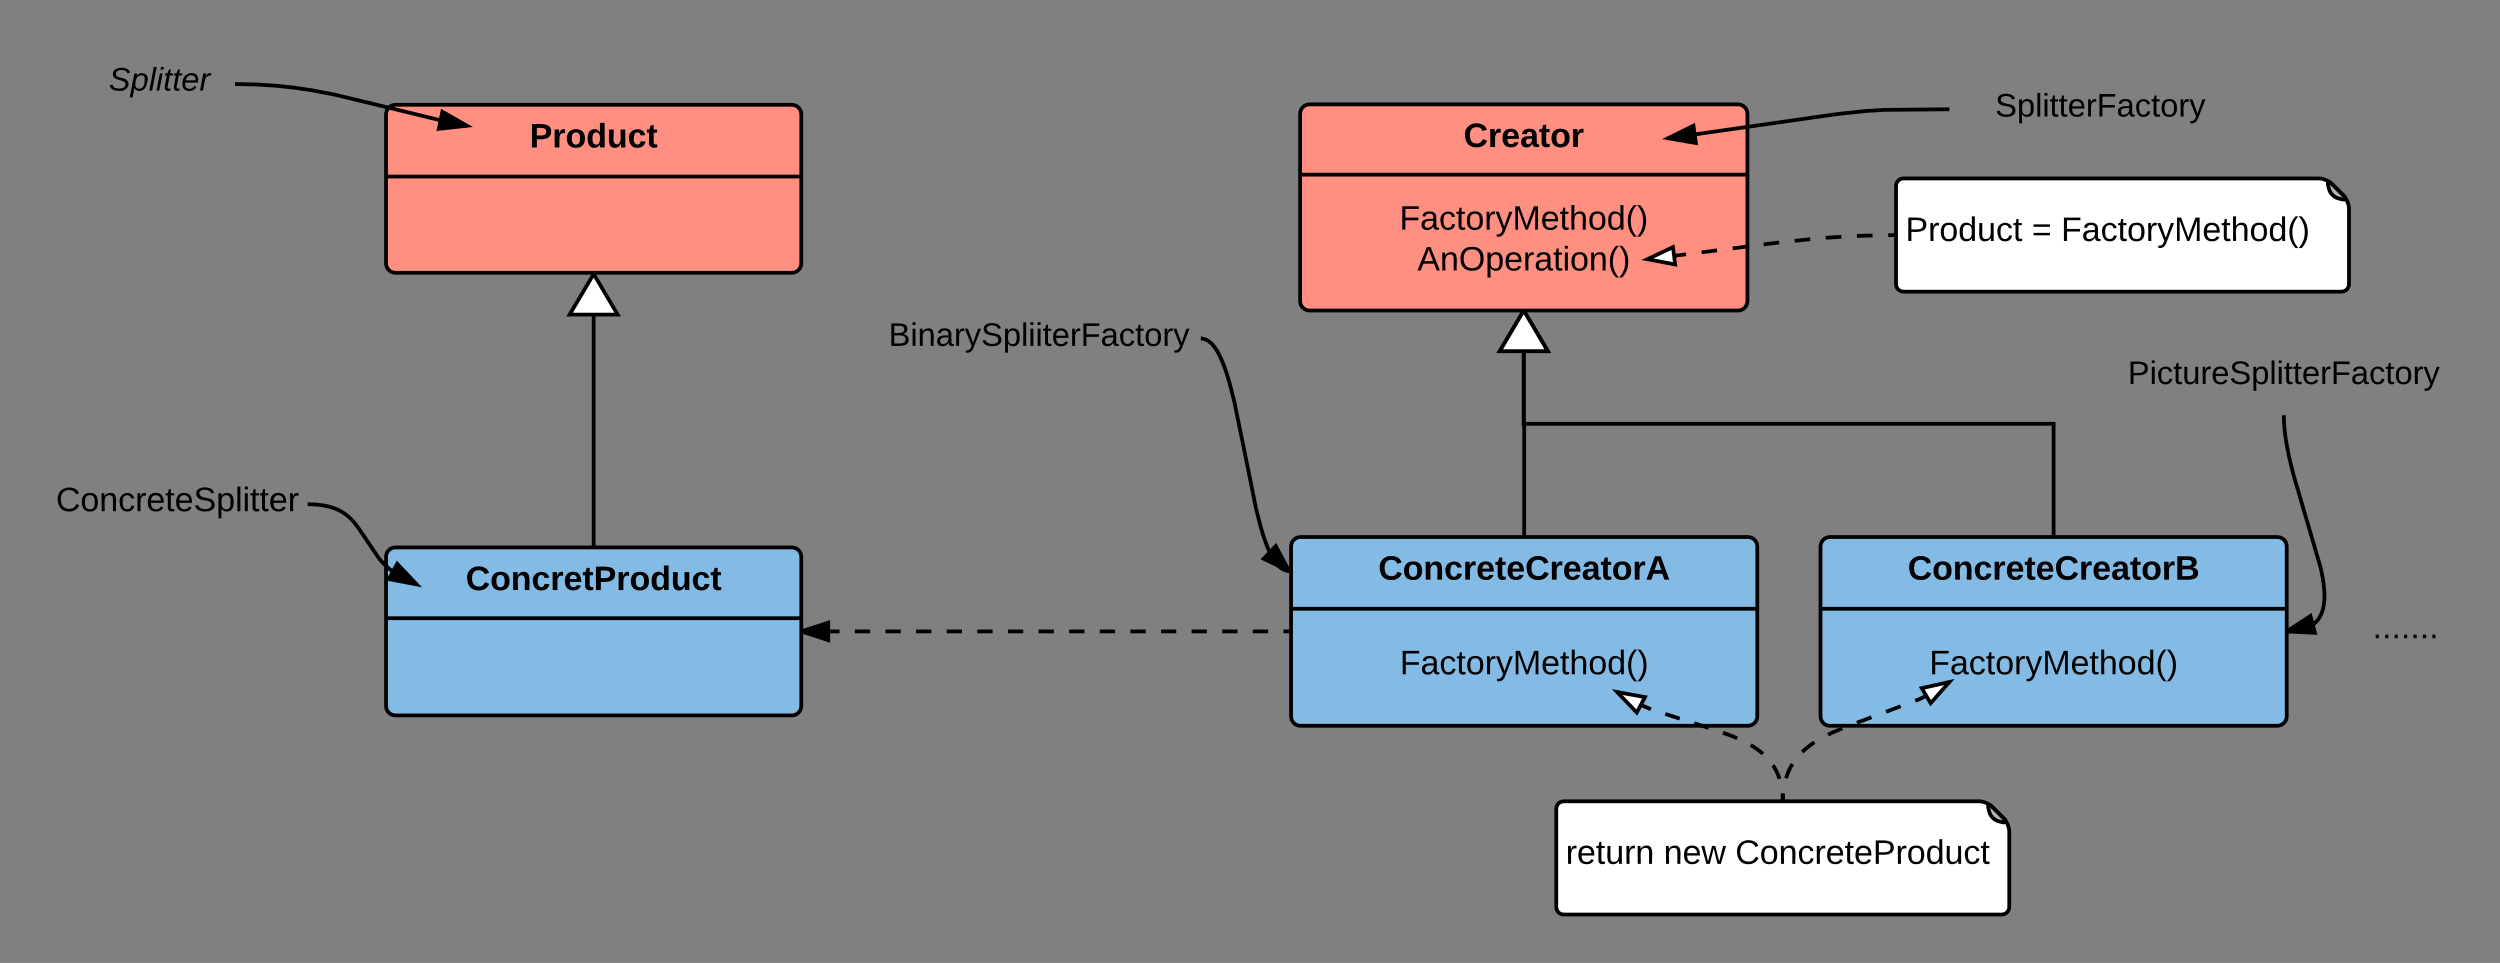 <svg xmlns="http://www.w3.org/2000/svg" xmlns:xlink="http://www.w3.org/1999/xlink" width="1324.53" height="510.19"><rect width="100%" height="100%" fill="#808080" stroke="none"/><g transform="translate(0 0)"><path d="M204.53 60.53c0-2.76 2.24-5 5-5h210c2.76 0 5 2.24 5 5v79c0 2.76-2.24 5-5 5h-210c-2.76 0-5-2.24-5-5z" stroke="#000" stroke-width="2" fill="#ff8f80"/><path d="M204.53 93.53h220" stroke="#000" stroke-width="2" fill="none"/><use xlink:href="#a" transform="matrix(1,0,0,1,212.528,55.528) translate(68.1 22.6)"/><path d="M204.53 295.03c0-2.76 2.24-5 5-5h210c2.76 0 5 2.24 5 5v79c0 2.76-2.24 5-5 5h-210c-2.76 0-5-2.24-5-5z" stroke="#000" stroke-width="2" fill="#83bbe5"/><path d="M204.53 327.53h220" stroke="#000" stroke-width="2" fill="none"/><use xlink:href="#b" transform="matrix(1,0,0,1,212.528,290.028) translate(34.2 22.6)"/><path d="M314.53 290.03V145.16" stroke="#000" stroke-width="2" fill="none"/><path d="M327.25 166.68H301.8l12.73-21.52z" fill="#fff"/><path d="M329 167.68h-28.95l13.7-23.15h1.56zm-25.44-2h21.94l-10.97-18.55z"/><path d="M44.53 24.53h80v40h-80z" fill="none"/><use xlink:href="#c" transform="matrix(1,0,0,1,49.528,29.528) translate(8.109 18.467)"/><path d="M124.53 44.53l11.22.23 10.17.64 9.7 1.02 9.9 1.46 11.35 2.17 20.82 5 37.57 9.16 12.12 2.42" stroke="#000" stroke-width="2" fill="none"/><path d="M124.56 43.53l-.03 1.05v-1.05z"/><path d="M247.4 66.62l-14.9 1.65 1.86-9.08z" stroke="#000" stroke-width="2"/><path d="M688.82 60.3c0-2.77 2.24-5 5-5H920.8c2.76 0 5 2.23 5 5v99.23c0 2.76-2.24 5-5 5H693.82c-2.76 0-5-2.24-5-5z" stroke="#000" stroke-width="2" fill="#ff8f80"/><path d="M688.82 92.53H925.8" stroke="#000" stroke-width="2" fill="none"/><use xlink:href="#d" transform="matrix(1,0,0,1,696.821,55.292) translate(78.575 22.6)"/><use xlink:href="#e" transform="matrix(1,0,0,1,700.821,100.892) translate(40.625 20.8)"/><use xlink:href="#f" transform="matrix(1,0,0,1,700.821,100.892) translate(50.1 42.4)"/><path d="M1032.8 31.3h159.73v53.23H1032.8z" fill="none"/><use xlink:href="#g" transform="matrix(1,0,0,1,1037.802,36.292) translate(19.269 25.467)"/><path d="M1032.8 57.9l-34.87.32-10 .63-15 1.62-89.2 12.75" stroke="#000" stroke-width="2" fill="none"/><path d="M1032.8 58.1v-1.2z"/><path d="M883.74 73.22l13.46-6.6 1.3 9.17z" stroke="#000" stroke-width="2"/><path d="M24.53 229.73h138.5v74.8H24.52z" fill="none"/><use xlink:href="#h" transform="matrix(1,0,0,1,29.528,234.728) translate(0.125 36.1)"/><path d="M163.02 267.13l4.86.2 3.67.47 2.92.64 2.42.76 2.1.85 1.85.97 1.73 1.1 1.65 1.24 1.65 1.5 1.76 1.9 2.14 2.78 11.2 16.58 2.67 2.9 2.75 2.48 3 2.27 3.36 2.13 3.95 2.03 4.03 1.68" stroke="#000" stroke-width="2" fill="none"/><path d="M163.18 266.14l-.16 1v-1.03z"/><path d="M220.73 309.6L206 306.83l4.44-8.13z" stroke="#000" stroke-width="2"/><path d="M684.03 289.53c0-2.76 2.24-5 5-5h237c2.76 0 5 2.24 5 5v90c0 2.76-2.24 5-5 5h-237c-2.76 0-5-2.24-5-5z" stroke="#000" stroke-width="2" fill="#83bbe5"/><path d="M684.03 322.53h247" stroke="#000" stroke-width="2" fill="none"/><use xlink:href="#i" transform="matrix(1,0,0,1,692.028,284.528) translate(38.2 22.6)"/><use xlink:href="#j" transform="matrix(1,0,0,1,696.028,330.128) translate(45.625 27.1)"/><path d="M684.03 334.53h-259.5" fill="none"/><path d="M684.03 334.53h-4.06m-8.1 0h-8.12m-8.1 0h-8.1m-8.12 0h-8.1m-8.12 0h-8.1m-8.1 0h-8.12m-8.1 0h-8.12m-8.1 0h-8.12m-8.1 0h-8.12m-8.1 0H534m-8.1 0h-8.1m-8.12 0h-8.1m-8.12 0h-8.1m-8.12 0h-8.1m-8.12 0h-8.1m-8.12 0h-8.1m-8.12 0h-4.05" stroke="#000" stroke-width="2" fill="none"/><path d="M438.8 339.16l-14.27-4.63 14.26-4.64z"/><path d="M439.8 340.54l-15.27-4.96v-2.1l15.26-4.96zm-12.04-6l10.03 3.25v-6.53z"/><path d="M1120 180h180v40h-180z" fill="none"/><use xlink:href="#k" transform="matrix(1,0,0,1,1125,185) translate(2.354 18.467)"/><path d="M464.53 154.3h171.72v50.23H464.53z" fill="none"/><use xlink:href="#l" transform="matrix(1,0,0,1,469.528,159.292) translate(1.267 23.967)"/><path d="M1210 220l.07 3.1.24 3.58.47 4.2.8 5.1 1.28 6.47 2.23 9.02 14.5 49.6.9 4.57.54 3.4.3 2.7.14 2.2.04 1.85-.03 1.57-.1 1.37-.12 1.2-.17 1.08-.2.97-.2.87-.24.8-.25.73-.27.68-.28.63-.3.6-.3.56-.3.52-.34.5-.34.47-.36.45-.38.43-.4.4-.4.4-.44.4-.46.36-.5.34-.5.35-.56.32-.6.33-.63.3-.68.3-.75.3-.8.28-.9.26-1 .23-1.1.22-1.24.2-1.4.14-1.6.1-1.83.03" stroke="#000" stroke-width="2" fill="none"/><path d="M1209 220.1v-.1h1zM1226.5 335.28l-14.97-.75 12.56-8.2z"/><path d="M1227.83 336.35l-16.3-.82v-2.2l13.17-8.6zm-13.18-2.67l10.53.53-1.7-6.28z"/><path d="M636.26 179.4l.27.02h.28l.28.04.27.04.27.05.27.07.26.07.27.08.28.1.3.12.28.14.3.15.3.17.32.2.32.23.34.25.36.3.37.34.4.37.4.45.46.53.5.6.5.73.6.87.62 1.05.7 1.3.8 1.6.93 2.08 1.1 2.72 1.28 3.73 1.63 5.44 2.26 8.85 5.13 24.9 6.62 32.8 2.25 8.85 1.63 5.43 1.3 3.74 1.07 2.72.92 2.07.8 1.6.7 1.3.64 1.06.57.85.54.73.48.6.45.54.42.44.4.4.37.33.35.28.34.26.33.23.3.2.3.17.3.16.3.13.27.12.28.1.27.1.28.07.27.07.27.04.27.04.28.03.27.02h.28" stroke="#000" stroke-width="2" fill="none"/><path d="M636.95 178.7l-.7.7v-1.37zM683.03 302.53l-13.52-6.5 6.4-6.7z"/><path d="M684.03 302.28v1.84l-16.2-7.78 8.3-8.7zm-12.85-6.55l9.5 4.56-5-9.3z"/><path d="M807.53 284.53v-60h-.22v-60" stroke="#000" stroke-width="2" fill="none"/><path d="M820.04 186.05H794.6l12.7-21.52z" fill="#fff"/><path d="M821.8 187.05h-28.97l13.32-22.52h2.32zm-25.46-2h21.94L807.3 166.5z"/><path d="M964.53 289.53c0-2.76 2.24-5 5-5h237c2.76 0 5 2.24 5 5v90c0 2.76-2.24 5-5 5h-237c-2.76 0-5-2.24-5-5z" stroke="#000" stroke-width="2" fill="#83bbe5"/><path d="M964.53 322.53h247" stroke="#000" stroke-width="2" fill="none"/><use xlink:href="#m" transform="matrix(1,0,0,1,972.528,284.528) translate(38.2 22.6)"/><use xlink:href="#j" transform="matrix(1,0,0,1,976.528,330.128) translate(45.625 27.1)"/><path d="M1224.53 304.53h100v60h-100z" fill="none"/><use xlink:href="#n" transform="matrix(1,0,0,1,1229.528,309.528) translate(27.5 28.6)"/><path d="M1004.53 98.53c0-2.2 1.8-4 4-4h220c2.2 0 5.26 1.26 6.83 2.83l6.34 6.34c1.56 1.56 2.83 4.62 2.83 6.83v40c0 2.2-1.8 4-4 4h-232c-2.2 0-4-1.8-4-4z" stroke="#000" stroke-width="2" fill="#fff"/><path d="M1233.5 98.4c-.54-2.13.3-2.6 1.86-1.04l6.34 6.34c1.56 1.56 1.1 2.4-1.05 1.86l-1.84-.46c-2.13-.54-4.3-2.7-4.84-4.85z" stroke="#000" stroke-width="2" fill="#b3b3b3"/><use xlink:href="#o" transform="matrix(1,0,0,1,1004.528,94.528) translate(5.01 33.15)"/><use xlink:href="#p" transform="matrix(1,0,0,1,1004.528,94.528) translate(71.96 33.15)"/><use xlink:href="#q" transform="matrix(1,0,0,1,1004.528,94.528) translate(87.46 33.15)"/><path d="M824.53 428.53c0-2.2 1.8-4 4-4h220c2.2 0 5.26 1.26 6.83 2.83l6.34 6.34c1.56 1.56 2.83 4.62 2.83 6.83v40c0 2.2-1.8 4-4 4h-232c-2.2 0-4-1.8-4-4z" stroke="#000" stroke-width="2" fill="#fff"/><path d="M1053.5 428.4c-.54-2.13.3-2.6 1.86-1.04l6.34 6.34c1.56 1.56 1.1 2.4-1.05 1.86l-1.84-.46c-2.13-.54-4.3-2.7-4.84-4.85z" stroke="#000" stroke-width="2" fill="#b3b3b3"/><use xlink:href="#r" transform="matrix(1,0,0,1,824.528,424.528) translate(5.01 33.15)"/><use xlink:href="#s" transform="matrix(1,0,0,1,824.528,424.528) translate(56.91 33.15)"/><use xlink:href="#t" transform="matrix(1,0,0,1,824.528,424.528) translate(94.86 33.15)"/><path d="M944.53 424.53l-.08-2.7-.2-2.4-.3-2.15-.4-1.97-.5-1.8-.53-1.7-.62-1.6-.7-1.5-.75-1.46-.84-1.4-.92-1.35-1.02-1.34-1.14-1.32-1.27-1.3-1.44-1.33-1.63-1.34-1.9-1.4-2.25-1.44-2.74-1.55-3.47-1.7-4.75-2.03-7.93-2.82-33.92-10.95-6.48-2.74-5.07-2.5-4.23-2.4-2.63-1.67" fill="none"/><path d="M944.53 424.53l-.08-2.7-.1-1.3m-1.56-7.88l-.28-.86-.62-1.6-.7-1.5-.75-1.46-.84-1.4-.27-.4m-5.3-6.03l-.22-.2-1.63-1.34-1.9-1.4-2.25-1.44-.5-.28m-7.18-3.6l-3.3-1.4-4.2-1.5m-7.6-2.58l-7.65-2.46m-7.65-2.47l-7.65-2.47m-7.63-2.5l-5.95-2.53-1.4-.7m-7.1-3.76l-.8-.44-2.63-1.67" stroke="#000" stroke-width="2" fill="none"/><path d="M945.55 424.53h-1.03l1-.2z"/><path d="M856.8 366.66l14.75 2.68-4.4 8.17z" stroke="#000" stroke-width="2" fill="#fff"/><path d="M944.53 424.53l.08-2.85.22-2.54.33-2.3.42-2.1.5-1.96.6-1.82.66-1.73.74-1.63.82-1.58.9-1.52 1-1.5 1.13-1.45 1.24-1.45 1.4-1.46 1.6-1.48 1.83-1.52 2.15-1.6 2.57-1.67 3.2-1.84 4.22-2.1 6.3-2.73 40.7-15.36 5.9-2.97 4.8-2.75 4.06-2.66.9-.63" fill="none"/><path d="M944.53 424.53l.08-2.85.12-1.28m1.52-8.1l.43-1.34.66-1.73.74-1.63.82-1.58.74-1.24m5.2-6.4l1.33-1.22 1.83-1.52 2.15-1.6 1.17-.76m7.2-4.05l1.62-.8 5.92-2.57m7.73-2.94l7.72-2.92m7.74-2.9l7.73-2.93m7.73-2.92l2.4-.9 5.1-2.56m7.13-4.18l2.54-1.66.9-.63" stroke="#000" stroke-width="2" fill="none"/><path d="M944.54 424.53h-1.03l.04-.18z"/><path d="M1032.8 361.33l-9.93 11.25-4.7-7.98z" stroke="#000" stroke-width="2" fill="#fff"/><path d="M1004.53 124.53l-21.14.43-19.12 1.2-23.5 2.5-68 8.67" fill="none"/><path d="M1004.53 124.53l-4.14.08m-8.3.18l-8.27.17m-8.26.5l-8.26.52m-8.23.75l-8.23.88m-8.24.88l-1.83.2-6.38.8m-8.23 1.05l-8.2 1.05m-8.22 1.04l-8.2 1.05m-8.22 1.04l-8.22 1.06m-8.2 1.05l-4.1.53" stroke="#000" stroke-width="2" fill="none"/><path d="M1004.53 124.6l-.02-1.07h.03z"/><path d="M872.8 137.33l13.56-6.4 1.17 9.2z" stroke="#000" stroke-width="2" fill="#fff"/><path d="M1088.03 284.53v-60H807.3v-60" stroke="#000" stroke-width="2" fill="none"/><path d="M820.04 186.05H794.6l12.7-21.52z" fill="#fff"/><path d="M821.8 187.05h-28.97l13.32-22.52h2.32zm-25.46-2h21.94L807.3 166.5z"/><defs><path d="M24-248c93 1 206-16 204 79-1 75-69 88-152 82V0H24v-248zm52 121c47 0 100 7 100-41 0-47-54-39-100-39v80" id="u"/><path d="M135-150c-39-12-60 13-60 57V0H25l-1-190h47c2 13-1 29 3 40 6-28 27-53 61-41v41" id="v"/><path d="M110-194c64 0 96 36 96 99 0 64-35 99-97 99-61 0-95-36-95-99 0-62 34-99 96-99zm-1 164c35 0 45-28 45-65 0-40-10-65-43-65-34 0-45 26-45 65 0 36 10 65 43 65" id="w"/><path d="M88-194c31-1 46 15 58 34l-1-101h50l1 261h-48c-2-10 0-23-3-31C134-8 116 4 84 4 32 4 16-41 15-95c0-56 19-97 73-99zm17 164c33 0 40-30 41-66 1-37-9-64-41-64s-38 30-39 65c0 43 13 65 39 65" id="x"/><path d="M85 4C-2 5 27-109 22-190h50c7 57-23 150 33 157 60-5 35-97 40-157h50l1 190h-47c-2-12 1-28-3-38-12 25-28 42-61 42" id="y"/><path d="M190-63c-7 42-38 67-86 67-59 0-84-38-90-98-12-110 154-137 174-36l-49 2c-2-19-15-32-35-32-30 0-35 28-38 64-6 74 65 87 74 30" id="z"/><path d="M115-3C79 11 28 4 28-45v-112H4v-33h27l15-45h31v45h36v33H77v99c-1 23 16 31 38 25v30" id="A"/><g id="a"><use transform="matrix(0.05,0,0,0.05,0,0)" xlink:href="#u"/><use transform="matrix(0.05,0,0,0.05,12,0)" xlink:href="#v"/><use transform="matrix(0.05,0,0,0.05,19,0)" xlink:href="#w"/><use transform="matrix(0.05,0,0,0.05,29.95,0)" xlink:href="#x"/><use transform="matrix(0.05,0,0,0.05,40.9,0)" xlink:href="#y"/><use transform="matrix(0.05,0,0,0.05,51.85,0)" xlink:href="#z"/><use transform="matrix(0.05,0,0,0.05,61.85,0)" xlink:href="#A"/></g><path d="M67-125c0 53 21 87 73 88 37 1 54-22 65-47l45 17C233-25 199 4 140 4 58 4 20-42 15-125 8-235 124-281 211-232c18 10 29 29 36 50l-46 12c-8-25-30-41-62-41-52 0-71 34-72 86" id="B"/><path d="M135-194c87-1 58 113 63 194h-50c-7-57 23-157-34-157-59 0-34 97-39 157H25l-1-190h47c2 12-1 28 3 38 12-26 28-41 61-42" id="C"/><path d="M185-48c-13 30-37 53-82 52C43 2 14-33 14-96s30-98 90-98c62 0 83 45 84 108H66c0 31 8 55 39 56 18 0 30-7 34-22zm-45-69c5-46-57-63-70-21-2 6-4 13-4 21h74" id="D"/><g id="b"><use transform="matrix(0.05,0,0,0.05,0,0)" xlink:href="#B"/><use transform="matrix(0.05,0,0,0.05,12.95,0)" xlink:href="#w"/><use transform="matrix(0.05,0,0,0.05,23.9,0)" xlink:href="#C"/><use transform="matrix(0.05,0,0,0.05,34.85,0)" xlink:href="#z"/><use transform="matrix(0.05,0,0,0.05,44.85,0)" xlink:href="#v"/><use transform="matrix(0.05,0,0,0.05,51.85,0)" xlink:href="#D"/><use transform="matrix(0.05,0,0,0.05,61.85,0)" xlink:href="#A"/><use transform="matrix(0.05,0,0,0.05,67.8,0)" xlink:href="#u"/><use transform="matrix(0.05,0,0,0.05,79.8,0)" xlink:href="#v"/><use transform="matrix(0.05,0,0,0.05,86.8,0)" xlink:href="#w"/><use transform="matrix(0.05,0,0,0.05,97.75,0)" xlink:href="#x"/><use transform="matrix(0.05,0,0,0.05,108.7,0)" xlink:href="#y"/><use transform="matrix(0.05,0,0,0.05,119.65,0)" xlink:href="#z"/><use transform="matrix(0.05,0,0,0.05,129.65,0)" xlink:href="#A"/></g><path d="M194-120c59 52 2 134-86 124-53-6-90-18-98-63l31-7c8 30 29 43 70 43 46 0 84-17 71-62-32-43-135-20-137-98-3-89 178-90 191-16l-30 9c-8-48-127-53-127 5 0 53 81 35 115 65" id="E"/><path d="M67-162c32-53 139-36 121 50C175-51 163 2 97 4 68 4 52-11 42-31 38 6 28 39 22 75H-9l50-265h29c-1 10 0 20-3 28zm89 36c0-26-10-43-35-43-54 0-67 50-69 103-1 29 14 45 42 46 53 0 62-58 62-106" id="F"/><path d="M6 0l50-261h32L37 0H6" id="G"/><path d="M50-231l6-30h32l-6 30H50zM6 0l37-190h31L37 0H6" id="H"/><path d="M51-54c-9 22 5 41 31 30L79-1C43 14 10-4 19-52l22-115H19l5-23h22l19-43h21l-9 43h35l-4 23H73" id="I"/><path d="M111-194c62-3 86 47 72 106H45c-7 38 6 69 45 68 27-1 43-14 53-32l24 11C152-15 129 4 87 4 38 3 12-23 12-71c0-70 32-119 99-123zm44 81c14-66-71-72-95-28-4 8-8 17-11 28h106" id="J"/><path d="M66-151c12-25 30-51 66-40l-6 26C45-176 58-65 38 0H6l36-190h30" id="K"/><g id="c"><use transform="matrix(0.048,0,0,0.048,0,0)" xlink:href="#E"/><use transform="matrix(0.048,0,0,0.048,11.556,0)" xlink:href="#F"/><use transform="matrix(0.048,0,0,0.048,21.185,0)" xlink:href="#G"/><use transform="matrix(0.048,0,0,0.048,24.989,0)" xlink:href="#H"/><use transform="matrix(0.048,0,0,0.048,28.793,0)" xlink:href="#I"/><use transform="matrix(0.048,0,0,0.048,33.607,0)" xlink:href="#I"/><use transform="matrix(0.048,0,0,0.048,38.422,0)" xlink:href="#J"/><use transform="matrix(0.048,0,0,0.048,48.052,0)" xlink:href="#K"/></g><path d="M133-34C117-15 103 5 69 4 32 3 11-16 11-54c-1-60 55-63 116-61 1-26-3-47-28-47-18 1-26 9-28 27l-52-2c7-38 36-58 82-57s74 22 75 68l1 82c-1 14 12 18 25 15v27c-30 8-71 5-69-32zm-48 3c29 0 43-24 42-57-32 0-66-3-65 30 0 17 8 27 23 27" id="L"/><g id="d"><use transform="matrix(0.05,0,0,0.05,0,0)" xlink:href="#B"/><use transform="matrix(0.05,0,0,0.05,12.95,0)" xlink:href="#v"/><use transform="matrix(0.05,0,0,0.05,19.95,0)" xlink:href="#D"/><use transform="matrix(0.05,0,0,0.05,29.95,0)" xlink:href="#L"/><use transform="matrix(0.05,0,0,0.05,39.95,0)" xlink:href="#A"/><use transform="matrix(0.05,0,0,0.05,45.9,0)" xlink:href="#w"/><use transform="matrix(0.05,0,0,0.05,56.85,0)" xlink:href="#v"/></g><path d="M63-220v92h138v28H63V0H30v-248h175v28H63" id="M"/><path d="M141-36C126-15 110 5 73 4 37 3 15-17 15-53c-1-64 63-63 125-63 3-35-9-54-41-54-24 1-41 7-42 31l-33-3c5-37 33-52 76-52 45 0 72 20 72 64v82c-1 20 7 32 28 27v20c-31 9-61-2-59-35zM48-53c0 20 12 33 32 33 41-3 63-29 60-74-43 2-92-5-92 41" id="N"/><path d="M96-169c-40 0-48 33-48 73s9 75 48 75c24 0 41-14 43-38l32 2c-6 37-31 61-74 61-59 0-76-41-82-99-10-93 101-131 147-64 4 7 5 14 7 22l-32 3c-4-21-16-35-41-35" id="O"/><path d="M59-47c-2 24 18 29 38 22v24C64 9 27 4 27-40v-127H5v-23h24l9-43h21v43h35v23H59v120" id="P"/><path d="M100-194c62-1 85 37 85 99 1 63-27 99-86 99S16-35 15-95c0-66 28-99 85-99zM99-20c44 1 53-31 53-75 0-43-8-75-51-75s-53 32-53 75 10 74 51 75" id="Q"/><path d="M114-163C36-179 61-72 57 0H25l-1-190h30c1 12-1 29 2 39 6-27 23-49 58-41v29" id="R"/><path d="M179-190L93 31C79 59 56 82 12 73V49c39 6 53-20 64-50L1-190h34L92-34l54-156h33" id="S"/><path d="M240 0l2-218c-23 76-54 145-80 218h-23L58-218 59 0H30v-248h44l77 211c21-75 51-140 76-211h43V0h-30" id="T"/><path d="M100-194c63 0 86 42 84 106H49c0 40 14 67 53 68 26 1 43-12 49-29l28 8c-11 28-37 45-77 45C44 4 14-33 15-96c1-61 26-98 85-98zm52 81c6-60-76-77-97-28-3 7-6 17-6 28h103" id="U"/><path d="M106-169C34-169 62-67 57 0H25v-261h32l-1 103c12-21 28-36 61-36 89 0 53 116 60 194h-32v-121c2-32-8-49-39-48" id="V"/><path d="M85-194c31 0 48 13 60 33l-1-100h32l1 261h-30c-2-10 0-23-3-31C134-8 116 4 85 4 32 4 16-35 15-94c0-66 23-100 70-100zm9 24c-40 0-46 34-46 75 0 40 6 74 45 74 42 0 51-32 51-76 0-42-9-74-50-73" id="W"/><path d="M87 75C49 33 22-17 22-94c0-76 28-126 65-167h31c-38 41-64 92-64 168S80 34 118 75H87" id="X"/><path d="M33-261c38 41 65 92 65 168S71 34 33 75H2C39 34 66-17 66-93S39-220 2-261h31" id="Y"/><g id="e"><use transform="matrix(0.05,0,0,0.05,0,0)" xlink:href="#M"/><use transform="matrix(0.05,0,0,0.05,10.95,0)" xlink:href="#N"/><use transform="matrix(0.05,0,0,0.05,20.95,0)" xlink:href="#O"/><use transform="matrix(0.05,0,0,0.05,29.95,0)" xlink:href="#P"/><use transform="matrix(0.05,0,0,0.05,34.95,0)" xlink:href="#Q"/><use transform="matrix(0.05,0,0,0.05,44.95,0)" xlink:href="#R"/><use transform="matrix(0.05,0,0,0.05,50.9,0)" xlink:href="#S"/><use transform="matrix(0.05,0,0,0.05,59.9,0)" xlink:href="#T"/><use transform="matrix(0.05,0,0,0.05,74.85,0)" xlink:href="#U"/><use transform="matrix(0.05,0,0,0.05,84.85,0)" xlink:href="#P"/><use transform="matrix(0.05,0,0,0.05,89.85,0)" xlink:href="#V"/><use transform="matrix(0.05,0,0,0.05,99.85,0)" xlink:href="#Q"/><use transform="matrix(0.05,0,0,0.05,109.85,0)" xlink:href="#W"/><use transform="matrix(0.05,0,0,0.05,119.85,0)" xlink:href="#X"/><use transform="matrix(0.05,0,0,0.05,125.8,0)" xlink:href="#Y"/></g><path d="M205 0l-28-72H64L36 0H1l101-248h38L239 0h-34zm-38-99l-47-123c-12 45-31 82-46 123h93" id="Z"/><path d="M117-194c89-4 53 116 60 194h-32v-121c0-31-8-49-39-48C34-167 62-67 57 0H25l-1-190h30c1 10-1 24 2 32 11-22 29-35 61-36" id="aa"/><path d="M140-251c81 0 123 46 123 126C263-46 219 4 140 4 59 4 17-45 17-125s42-126 123-126zm0 227c63 0 89-41 89-101s-29-99-89-99c-61 0-89 39-89 99S79-25 140-24" id="ab"/><path d="M115-194c55 1 70 41 70 98S169 2 115 4C84 4 66-9 55-30l1 105H24l-1-265h31l2 30c10-21 28-34 59-34zm-8 174c40 0 45-34 45-75s-6-73-45-74c-42 0-51 32-51 76 0 43 10 73 51 73" id="ac"/><path d="M24-231v-30h32v30H24zM24 0v-190h32V0H24" id="ad"/><g id="f"><use transform="matrix(0.05,0,0,0.05,0,0)" xlink:href="#Z"/><use transform="matrix(0.05,0,0,0.05,12,0)" xlink:href="#aa"/><use transform="matrix(0.05,0,0,0.05,22,0)" xlink:href="#ab"/><use transform="matrix(0.05,0,0,0.05,36,0)" xlink:href="#ac"/><use transform="matrix(0.05,0,0,0.05,46,0)" xlink:href="#U"/><use transform="matrix(0.05,0,0,0.05,56,0)" xlink:href="#R"/><use transform="matrix(0.05,0,0,0.05,61.95,0)" xlink:href="#N"/><use transform="matrix(0.05,0,0,0.05,71.95,0)" xlink:href="#P"/><use transform="matrix(0.05,0,0,0.05,76.95,0)" xlink:href="#ad"/><use transform="matrix(0.05,0,0,0.05,80.9,0)" xlink:href="#Q"/><use transform="matrix(0.05,0,0,0.05,90.9,0)" xlink:href="#aa"/><use transform="matrix(0.05,0,0,0.05,100.9,0)" xlink:href="#X"/><use transform="matrix(0.05,0,0,0.05,106.85,0)" xlink:href="#Y"/></g><path d="M185-189c-5-48-123-54-124 2 14 75 158 14 163 119 3 78-121 87-175 55-17-10-28-26-33-46l33-7c5 56 141 63 141-1 0-78-155-14-162-118-5-82 145-84 179-34 5 7 8 16 11 25" id="ae"/><path d="M24 0v-261h32V0H24" id="af"/><g id="g"><use transform="matrix(0.048,0,0,0.048,0,0)" xlink:href="#ae"/><use transform="matrix(0.048,0,0,0.048,11.556,0)" xlink:href="#ac"/><use transform="matrix(0.048,0,0,0.048,21.185,0)" xlink:href="#af"/><use transform="matrix(0.048,0,0,0.048,24.989,0)" xlink:href="#ad"/><use transform="matrix(0.048,0,0,0.048,28.793,0)" xlink:href="#P"/><use transform="matrix(0.048,0,0,0.048,33.607,0)" xlink:href="#P"/><use transform="matrix(0.048,0,0,0.048,38.422,0)" xlink:href="#U"/><use transform="matrix(0.048,0,0,0.048,48.052,0)" xlink:href="#R"/><use transform="matrix(0.048,0,0,0.048,53.781,0)" xlink:href="#M"/><use transform="matrix(0.048,0,0,0.048,64.326,0)" xlink:href="#N"/><use transform="matrix(0.048,0,0,0.048,73.956,0)" xlink:href="#O"/><use transform="matrix(0.048,0,0,0.048,82.622,0)" xlink:href="#P"/><use transform="matrix(0.048,0,0,0.048,87.437,0)" xlink:href="#Q"/><use transform="matrix(0.048,0,0,0.048,97.067,0)" xlink:href="#R"/><use transform="matrix(0.048,0,0,0.048,102.796,0)" xlink:href="#S"/></g><path d="M212-179c-10-28-35-45-73-45-59 0-87 40-87 99 0 60 29 101 89 101 43 0 62-24 78-52l27 14C228-24 195 4 139 4 59 4 22-46 18-125c-6-104 99-153 187-111 19 9 31 26 39 46" id="ag"/><g id="h"><use transform="matrix(0.05,0,0,0.05,0,0)" xlink:href="#ag"/><use transform="matrix(0.05,0,0,0.05,12.95,0)" xlink:href="#Q"/><use transform="matrix(0.05,0,0,0.05,22.95,0)" xlink:href="#aa"/><use transform="matrix(0.05,0,0,0.05,32.95,0)" xlink:href="#O"/><use transform="matrix(0.05,0,0,0.05,41.95,0)" xlink:href="#R"/><use transform="matrix(0.05,0,0,0.05,47.9,0)" xlink:href="#U"/><use transform="matrix(0.05,0,0,0.05,57.9,0)" xlink:href="#P"/><use transform="matrix(0.05,0,0,0.05,62.9,0)" xlink:href="#U"/><use transform="matrix(0.05,0,0,0.05,72.9,0)" xlink:href="#ae"/><use transform="matrix(0.05,0,0,0.05,84.9,0)" xlink:href="#ac"/><use transform="matrix(0.05,0,0,0.05,94.9,0)" xlink:href="#af"/><use transform="matrix(0.05,0,0,0.05,98.85,0)" xlink:href="#ad"/><use transform="matrix(0.05,0,0,0.05,102.8,0)" xlink:href="#P"/><use transform="matrix(0.05,0,0,0.05,107.8,0)" xlink:href="#P"/><use transform="matrix(0.05,0,0,0.05,112.8,0)" xlink:href="#U"/><use transform="matrix(0.05,0,0,0.05,122.8,0)" xlink:href="#R"/></g><path d="M199 0l-22-63H83L61 0H9l90-248h61L250 0h-51zm-33-102l-36-108c-10 38-24 72-36 108h72" id="ah"/><g id="i"><use transform="matrix(0.05,0,0,0.05,0,0)" xlink:href="#B"/><use transform="matrix(0.05,0,0,0.05,12.95,0)" xlink:href="#w"/><use transform="matrix(0.05,0,0,0.05,23.9,0)" xlink:href="#C"/><use transform="matrix(0.05,0,0,0.05,34.85,0)" xlink:href="#z"/><use transform="matrix(0.05,0,0,0.05,44.85,0)" xlink:href="#v"/><use transform="matrix(0.05,0,0,0.05,51.85,0)" xlink:href="#D"/><use transform="matrix(0.05,0,0,0.05,61.85,0)" xlink:href="#A"/><use transform="matrix(0.05,0,0,0.05,67.8,0)" xlink:href="#D"/><use transform="matrix(0.05,0,0,0.05,77.8,0)" xlink:href="#B"/><use transform="matrix(0.05,0,0,0.05,90.75,0)" xlink:href="#v"/><use transform="matrix(0.05,0,0,0.05,97.75,0)" xlink:href="#D"/><use transform="matrix(0.05,0,0,0.05,107.75,0)" xlink:href="#L"/><use transform="matrix(0.05,0,0,0.05,117.75,0)" xlink:href="#A"/><use transform="matrix(0.05,0,0,0.05,123.7,0)" xlink:href="#w"/><use transform="matrix(0.05,0,0,0.05,134.65,0)" xlink:href="#v"/><use transform="matrix(0.05,0,0,0.05,141.65,0)" xlink:href="#ah"/></g><g id="j"><use transform="matrix(0.05,0,0,0.05,0,0)" xlink:href="#M"/><use transform="matrix(0.05,0,0,0.05,10.95,0)" xlink:href="#N"/><use transform="matrix(0.05,0,0,0.05,20.95,0)" xlink:href="#O"/><use transform="matrix(0.05,0,0,0.05,29.95,0)" xlink:href="#P"/><use transform="matrix(0.05,0,0,0.05,34.95,0)" xlink:href="#Q"/><use transform="matrix(0.05,0,0,0.05,44.95,0)" xlink:href="#R"/><use transform="matrix(0.05,0,0,0.05,50.9,0)" xlink:href="#S"/><use transform="matrix(0.05,0,0,0.05,59.9,0)" xlink:href="#T"/><use transform="matrix(0.05,0,0,0.05,74.85,0)" xlink:href="#U"/><use transform="matrix(0.05,0,0,0.05,84.85,0)" xlink:href="#P"/><use transform="matrix(0.05,0,0,0.05,89.85,0)" xlink:href="#V"/><use transform="matrix(0.05,0,0,0.05,99.85,0)" xlink:href="#Q"/><use transform="matrix(0.05,0,0,0.05,109.85,0)" xlink:href="#W"/><use transform="matrix(0.05,0,0,0.05,119.85,0)" xlink:href="#X"/><use transform="matrix(0.05,0,0,0.05,125.8,0)" xlink:href="#Y"/></g><path d="M30-248c87 1 191-15 191 75 0 78-77 80-158 76V0H30v-248zm33 125c57 0 124 11 124-50 0-59-68-47-124-48v98" id="ai"/><path d="M84 4C-5 8 30-112 23-190h32v120c0 31 7 50 39 49 72-2 45-101 50-169h31l1 190h-30c-1-10 1-25-2-33-11 22-28 36-60 37" id="aj"/><g id="k"><use transform="matrix(0.048,0,0,0.048,0,0)" xlink:href="#ai"/><use transform="matrix(0.048,0,0,0.048,11.556,0)" xlink:href="#ad"/><use transform="matrix(0.048,0,0,0.048,15.359,0)" xlink:href="#O"/><use transform="matrix(0.048,0,0,0.048,24.026,0)" xlink:href="#P"/><use transform="matrix(0.048,0,0,0.048,28.841,0)" xlink:href="#aj"/><use transform="matrix(0.048,0,0,0.048,38.47,0)" xlink:href="#R"/><use transform="matrix(0.048,0,0,0.048,44.2,0)" xlink:href="#U"/><use transform="matrix(0.048,0,0,0.048,53.83,0)" xlink:href="#ae"/><use transform="matrix(0.048,0,0,0.048,65.385,0)" xlink:href="#ac"/><use transform="matrix(0.048,0,0,0.048,75.015,0)" xlink:href="#af"/><use transform="matrix(0.048,0,0,0.048,78.819,0)" xlink:href="#ad"/><use transform="matrix(0.048,0,0,0.048,82.622,0)" xlink:href="#P"/><use transform="matrix(0.048,0,0,0.048,87.437,0)" xlink:href="#P"/><use transform="matrix(0.048,0,0,0.048,92.252,0)" xlink:href="#U"/><use transform="matrix(0.048,0,0,0.048,101.881,0)" xlink:href="#R"/><use transform="matrix(0.048,0,0,0.048,107.611,0)" xlink:href="#M"/><use transform="matrix(0.048,0,0,0.048,118.156,0)" xlink:href="#N"/><use transform="matrix(0.048,0,0,0.048,127.785,0)" xlink:href="#O"/><use transform="matrix(0.048,0,0,0.048,136.452,0)" xlink:href="#P"/><use transform="matrix(0.048,0,0,0.048,141.267,0)" xlink:href="#Q"/><use transform="matrix(0.048,0,0,0.048,150.896,0)" xlink:href="#R"/><use transform="matrix(0.048,0,0,0.048,156.626,0)" xlink:href="#S"/></g><path d="M160-131c35 5 61 23 61 61C221 17 115-2 30 0v-248c76 3 177-17 177 60 0 33-19 50-47 57zm-97-11c50-1 110 9 110-42 0-47-63-36-110-37v79zm0 115c55-2 124 14 124-45 0-56-70-42-124-44v89" id="ak"/><g id="l"><use transform="matrix(0.048,0,0,0.048,0,0)" xlink:href="#ak"/><use transform="matrix(0.048,0,0,0.048,11.556,0)" xlink:href="#ad"/><use transform="matrix(0.048,0,0,0.048,15.359,0)" xlink:href="#aa"/><use transform="matrix(0.048,0,0,0.048,24.989,0)" xlink:href="#N"/><use transform="matrix(0.048,0,0,0.048,34.619,0)" xlink:href="#R"/><use transform="matrix(0.048,0,0,0.048,40.348,0)" xlink:href="#S"/><use transform="matrix(0.048,0,0,0.048,49.015,0)" xlink:href="#ae"/><use transform="matrix(0.048,0,0,0.048,60.57,0)" xlink:href="#ac"/><use transform="matrix(0.048,0,0,0.048,70.2,0)" xlink:href="#af"/><use transform="matrix(0.048,0,0,0.048,74.004,0)" xlink:href="#ad"/><use transform="matrix(0.048,0,0,0.048,77.807,0)" xlink:href="#ad"/><use transform="matrix(0.048,0,0,0.048,81.611,0)" xlink:href="#P"/><use transform="matrix(0.048,0,0,0.048,86.426,0)" xlink:href="#U"/><use transform="matrix(0.048,0,0,0.048,96.056,0)" xlink:href="#R"/><use transform="matrix(0.048,0,0,0.048,101.785,0)" xlink:href="#M"/><use transform="matrix(0.048,0,0,0.048,112.33,0)" xlink:href="#N"/><use transform="matrix(0.048,0,0,0.048,121.959,0)" xlink:href="#O"/><use transform="matrix(0.048,0,0,0.048,130.626,0)" xlink:href="#P"/><use transform="matrix(0.048,0,0,0.048,135.441,0)" xlink:href="#Q"/><use transform="matrix(0.048,0,0,0.048,145.07,0)" xlink:href="#R"/><use transform="matrix(0.048,0,0,0.048,150.8,0)" xlink:href="#S"/></g><path d="M182-130c37 4 62 22 62 59C244 23 116-4 24 0v-248c84 5 203-23 205 63 0 31-19 50-47 55zM76-148c40-3 101 13 101-30 0-44-60-28-101-31v61zm0 110c48-3 116 14 116-37 0-48-69-32-116-35v72" id="al"/><g id="m"><use transform="matrix(0.05,0,0,0.05,0,0)" xlink:href="#B"/><use transform="matrix(0.05,0,0,0.05,12.95,0)" xlink:href="#w"/><use transform="matrix(0.05,0,0,0.05,23.9,0)" xlink:href="#C"/><use transform="matrix(0.05,0,0,0.05,34.85,0)" xlink:href="#z"/><use transform="matrix(0.05,0,0,0.05,44.85,0)" xlink:href="#v"/><use transform="matrix(0.05,0,0,0.05,51.85,0)" xlink:href="#D"/><use transform="matrix(0.05,0,0,0.05,61.85,0)" xlink:href="#A"/><use transform="matrix(0.05,0,0,0.05,67.8,0)" xlink:href="#D"/><use transform="matrix(0.05,0,0,0.05,77.8,0)" xlink:href="#B"/><use transform="matrix(0.05,0,0,0.05,90.75,0)" xlink:href="#v"/><use transform="matrix(0.05,0,0,0.05,97.75,0)" xlink:href="#D"/><use transform="matrix(0.05,0,0,0.05,107.75,0)" xlink:href="#L"/><use transform="matrix(0.05,0,0,0.05,117.75,0)" xlink:href="#A"/><use transform="matrix(0.05,0,0,0.05,123.7,0)" xlink:href="#w"/><use transform="matrix(0.05,0,0,0.05,134.65,0)" xlink:href="#v"/><use transform="matrix(0.05,0,0,0.05,141.65,0)" xlink:href="#al"/></g><path d="M33 0v-38h34V0H33" id="am"/><g id="n"><use transform="matrix(0.05,0,0,0.05,0,0)" xlink:href="#am"/><use transform="matrix(0.05,0,0,0.05,5,0)" xlink:href="#am"/><use transform="matrix(0.05,0,0,0.05,10,0)" xlink:href="#am"/><use transform="matrix(0.05,0,0,0.05,15,0)" xlink:href="#am"/><use transform="matrix(0.05,0,0,0.05,20,0)" xlink:href="#am"/><use transform="matrix(0.05,0,0,0.05,25,0)" xlink:href="#am"/><use transform="matrix(0.05,0,0,0.05,30,0)" xlink:href="#am"/></g><g id="o"><use transform="matrix(0.05,0,0,0.05,0,0)" xlink:href="#ai"/><use transform="matrix(0.05,0,0,0.05,12,0)" xlink:href="#R"/><use transform="matrix(0.05,0,0,0.05,17.95,0)" xlink:href="#Q"/><use transform="matrix(0.05,0,0,0.05,27.95,0)" xlink:href="#W"/><use transform="matrix(0.05,0,0,0.05,37.95,0)" xlink:href="#aj"/><use transform="matrix(0.05,0,0,0.05,47.95,0)" xlink:href="#O"/><use transform="matrix(0.05,0,0,0.05,56.95,0)" xlink:href="#P"/></g><path d="M18-150v-26h174v26H18zm0 90v-26h174v26H18" id="an"/><use transform="matrix(0.05,0,0,0.05,0,0)" xlink:href="#an" id="p"/><g id="q"><use transform="matrix(0.05,0,0,0.05,0,0)" xlink:href="#M"/><use transform="matrix(0.05,0,0,0.05,10.95,0)" xlink:href="#N"/><use transform="matrix(0.05,0,0,0.05,20.95,0)" xlink:href="#O"/><use transform="matrix(0.05,0,0,0.05,29.95,0)" xlink:href="#P"/><use transform="matrix(0.05,0,0,0.05,34.95,0)" xlink:href="#Q"/><use transform="matrix(0.05,0,0,0.05,44.95,0)" xlink:href="#R"/><use transform="matrix(0.05,0,0,0.05,50.9,0)" xlink:href="#S"/><use transform="matrix(0.05,0,0,0.05,59.9,0)" xlink:href="#T"/><use transform="matrix(0.05,0,0,0.05,74.85,0)" xlink:href="#U"/><use transform="matrix(0.05,0,0,0.05,84.85,0)" xlink:href="#P"/><use transform="matrix(0.05,0,0,0.05,89.85,0)" xlink:href="#V"/><use transform="matrix(0.05,0,0,0.05,99.85,0)" xlink:href="#Q"/><use transform="matrix(0.05,0,0,0.05,109.85,0)" xlink:href="#W"/><use transform="matrix(0.05,0,0,0.05,119.85,0)" xlink:href="#X"/><use transform="matrix(0.05,0,0,0.05,125.8,0)" xlink:href="#Y"/></g><g id="r"><use transform="matrix(0.05,0,0,0.05,0,0)" xlink:href="#R"/><use transform="matrix(0.05,0,0,0.05,5.95,0)" xlink:href="#U"/><use transform="matrix(0.05,0,0,0.05,15.95,0)" xlink:href="#P"/><use transform="matrix(0.05,0,0,0.05,20.95,0)" xlink:href="#aj"/><use transform="matrix(0.05,0,0,0.05,30.95,0)" xlink:href="#R"/><use transform="matrix(0.05,0,0,0.05,36.9,0)" xlink:href="#aa"/></g><path d="M206 0h-36l-40-164L89 0H53L-1-190h32L70-26l43-164h34l41 164 42-164h31" id="ao"/><g id="s"><use transform="matrix(0.05,0,0,0.05,0,0)" xlink:href="#aa"/><use transform="matrix(0.05,0,0,0.05,10,0)" xlink:href="#U"/><use transform="matrix(0.05,0,0,0.05,20,0)" xlink:href="#ao"/></g><g id="t"><use transform="matrix(0.05,0,0,0.05,0,0)" xlink:href="#ag"/><use transform="matrix(0.05,0,0,0.05,12.95,0)" xlink:href="#Q"/><use transform="matrix(0.05,0,0,0.05,22.95,0)" xlink:href="#aa"/><use transform="matrix(0.05,0,0,0.05,32.95,0)" xlink:href="#O"/><use transform="matrix(0.05,0,0,0.05,41.95,0)" xlink:href="#R"/><use transform="matrix(0.05,0,0,0.05,47.9,0)" xlink:href="#U"/><use transform="matrix(0.05,0,0,0.05,57.9,0)" xlink:href="#P"/><use transform="matrix(0.05,0,0,0.05,62.9,0)" xlink:href="#U"/><use transform="matrix(0.05,0,0,0.05,72.9,0)" xlink:href="#ai"/><use transform="matrix(0.05,0,0,0.05,84.9,0)" xlink:href="#R"/><use transform="matrix(0.05,0,0,0.05,90.85,0)" xlink:href="#Q"/><use transform="matrix(0.05,0,0,0.05,100.85,0)" xlink:href="#W"/><use transform="matrix(0.05,0,0,0.05,110.85,0)" xlink:href="#aj"/><use transform="matrix(0.05,0,0,0.05,120.85,0)" xlink:href="#O"/><use transform="matrix(0.05,0,0,0.05,129.85,0)" xlink:href="#P"/></g></defs></g></svg>